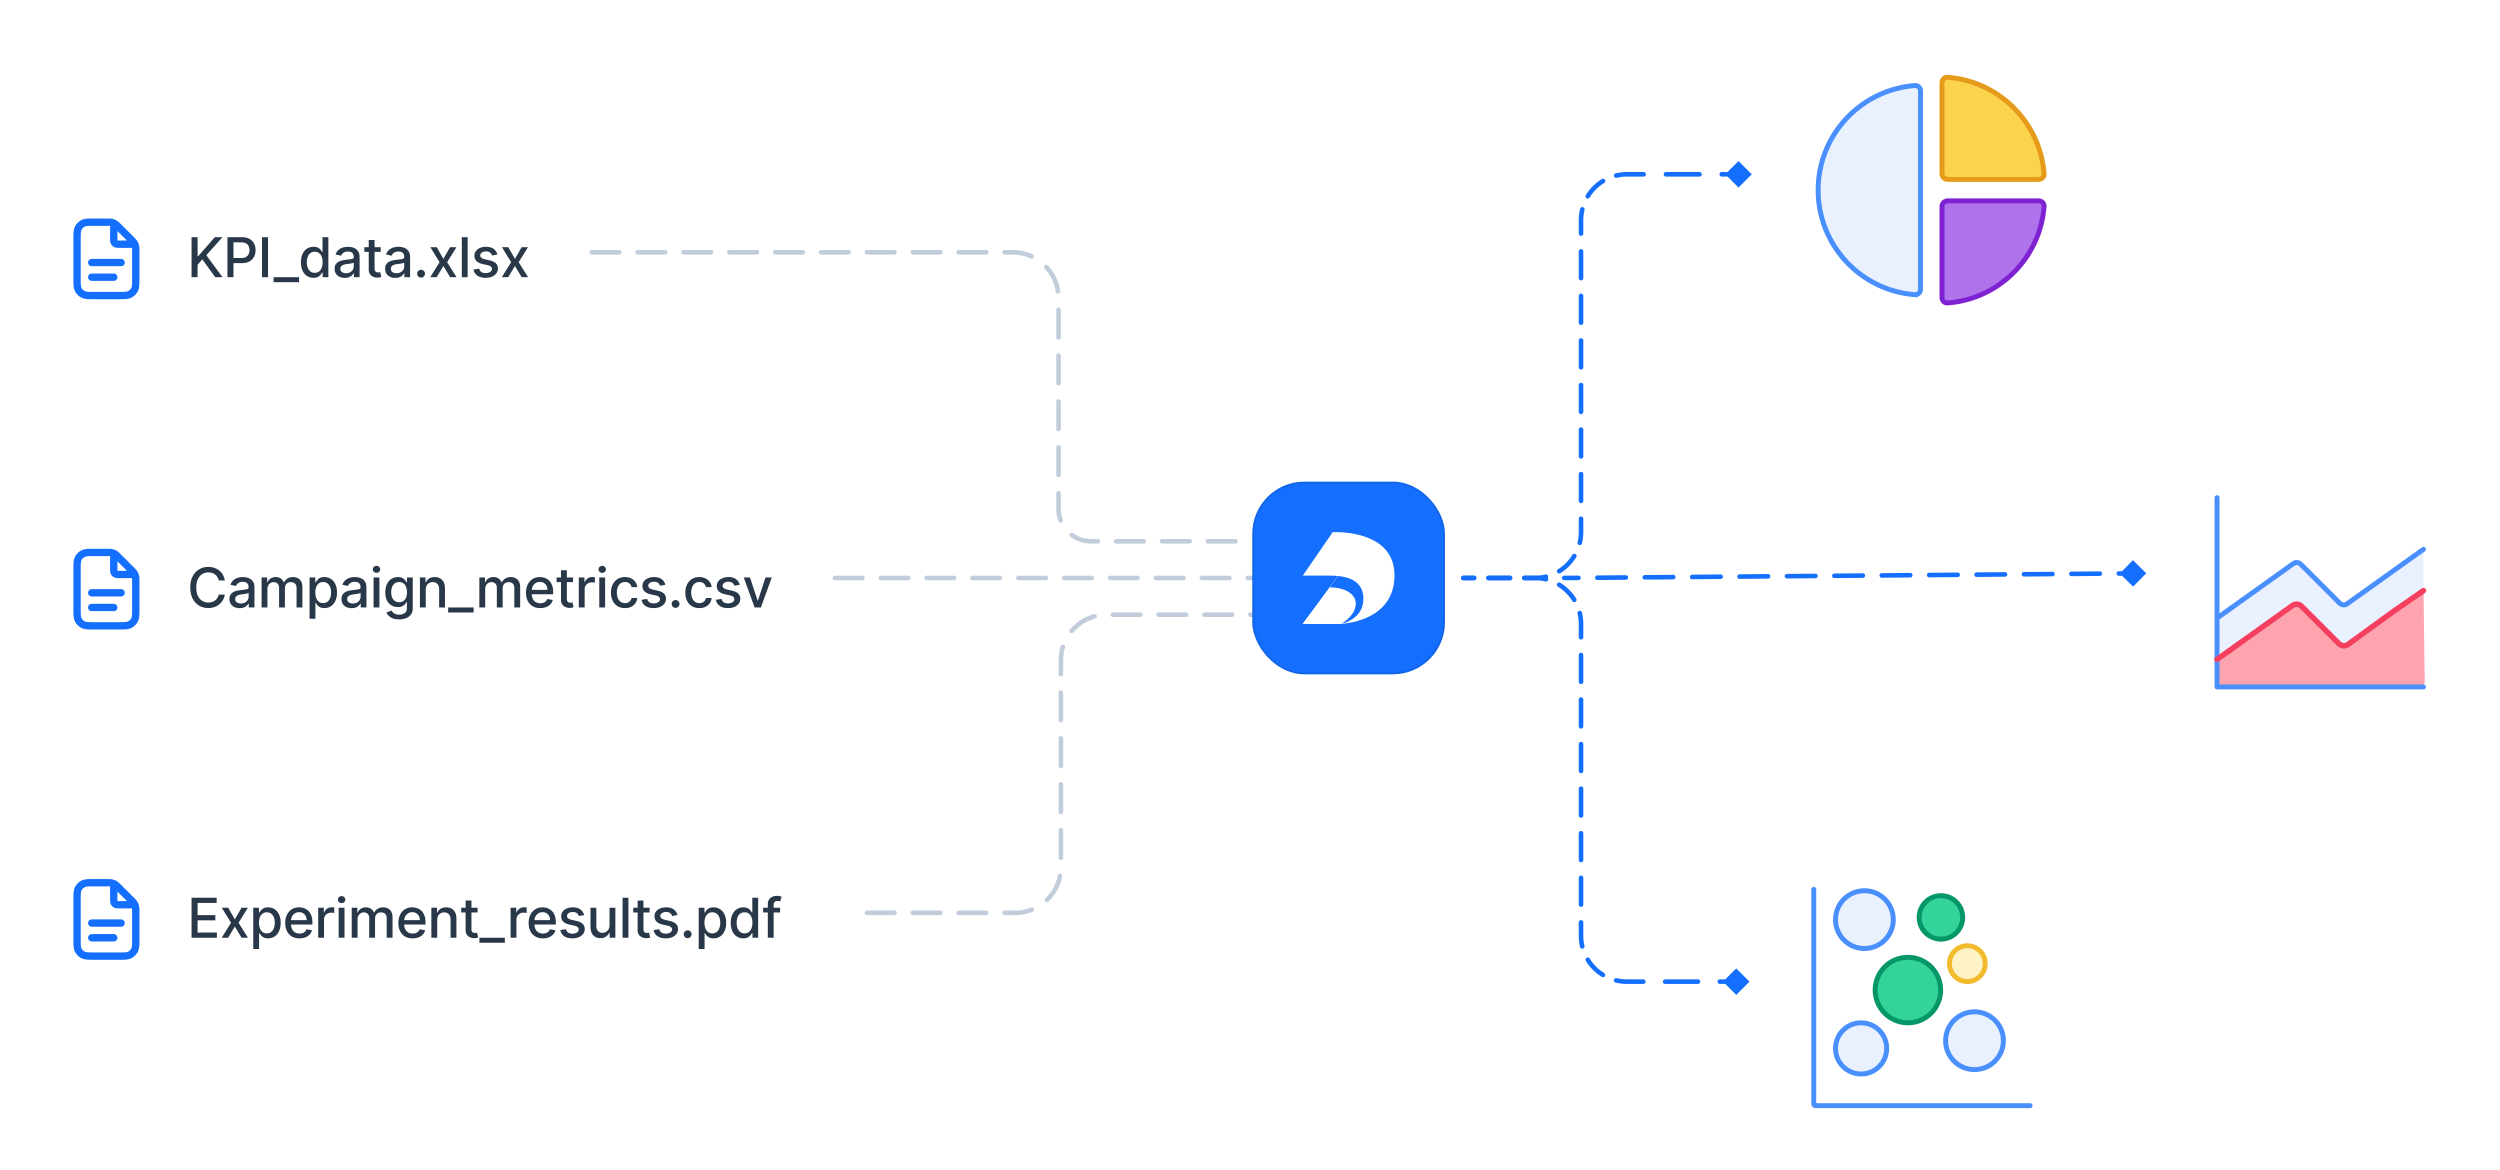 <svg xmlns="http://www.w3.org/2000/svg" width="545" height="255" fill="none"><g filter="url(#a)"><rect width="124.6" height="32" x="4" y="38" fill="#fff" rx="6.4"/><path stroke="#146EFE" stroke-linecap="round" stroke-linejoin="round" stroke-width="1.6" d="M24.8 46.216v3.304c0 .448 0 .672.087.843a.8.8 0 0 0 .35.35c.171.087.395.087.843.087h3.305M24.8 58H20m6.4-3.2H20m9.6-2.41v5.77c0 1.344 0 2.016-.262 2.53a2.4 2.4 0 0 1-1.048 1.048c-.514.262-1.186.262-2.53.262h-5.12c-1.344 0-2.016 0-2.53-.262a2.4 2.4 0 0 1-1.048-1.048c-.262-.514-.262-1.186-.262-2.53v-8.32c0-1.344 0-2.016.262-2.53a2.4 2.4 0 0 1 1.048-1.048C18.624 46 19.296 46 20.64 46h2.57c.587 0 .88 0 1.156.066a2.4 2.4 0 0 1 .694.288c.242.148.45.356.865.77l2.55 2.551c.415.415.623.623.771.865.132.215.229.449.288.694.066.276.066.57.066 1.157Z"/><path fill="#283849" d="M41.759 58v-8.727h1.317v4.167h.106l3.66-4.167H48.5l-3.52 3.929L48.513 58h-1.585l-2.821-3.9-1.031 1.185V58h-1.317Zm7.825 0v-8.727h3.11c.68 0 1.242.123 1.688.37.446.248.78.586 1.001 1.015.222.426.333.906.333 1.44 0 .537-.113 1.02-.337 1.449a2.436 2.436 0 0 1-1.006 1.014c-.446.247-1.007.37-1.683.37h-2.14v-1.116h2.02c.43 0 .778-.073 1.045-.221.267-.15.463-.355.588-.614.125-.258.187-.552.187-.882 0-.33-.062-.622-.187-.878a1.345 1.345 0 0 0-.592-.6c-.267-.146-.62-.218-1.057-.218H50.9V58h-1.316Zm8.848-8.727V58h-1.317v-8.727h1.317ZM65.188 58v1.082h-5.544V58h5.544Zm3.151.128c-.528 0-1-.135-1.414-.405-.412-.273-.736-.66-.972-1.163-.233-.506-.35-1.113-.35-1.82 0-.707.119-1.312.354-1.815.239-.503.566-.888.98-1.155.415-.267.885-.4 1.411-.4.406 0 .733.068.98.204.25.133.443.29.58.469.139.179.247.336.323.473h.077v-3.243h1.274V58h-1.244v-1.019h-.106c-.077.14-.188.299-.333.478a1.847 1.847 0 0 1-.588.469c-.25.133-.574.2-.972.2Zm.282-1.087c.366 0 .676-.096.929-.29.255-.196.449-.467.58-.813.133-.347.2-.75.2-1.21 0-.455-.066-.853-.197-1.194a1.753 1.753 0 0 0-.575-.797c-.253-.19-.565-.285-.937-.285-.384 0-.703.1-.96.298-.255.199-.448.47-.579.814a3.319 3.319 0 0 0-.191 1.163c0 .438.065.831.196 1.18.13.35.323.627.58.832.258.201.576.302.954.302Zm6.54 1.104c-.414 0-.789-.077-1.124-.23a1.895 1.895 0 0 1-.797-.678c-.193-.295-.29-.657-.29-1.086 0-.37.071-.674.213-.912.142-.239.334-.428.575-.567.242-.14.512-.244.81-.316a8.05 8.05 0 0 1 .912-.161l.955-.111c.244-.031.421-.081.532-.15.111-.067.166-.178.166-.332v-.03c0-.372-.105-.66-.315-.865-.207-.204-.517-.306-.929-.306-.429 0-.767.095-1.014.285a1.528 1.528 0 0 0-.507.627l-1.198-.273c.142-.398.35-.719.622-.963.276-.247.593-.426.95-.537.359-.114.735-.17 1.13-.17.261 0 .538.03.831.093.295.06.571.17.827.332.258.162.47.394.635.695.165.298.247.686.247 1.163V58h-1.245v-.895h-.05a1.813 1.813 0 0 1-.371.486c-.165.159-.377.291-.635.396a2.463 2.463 0 0 1-.93.158Zm.278-1.023c.352 0 .653-.07.903-.209.253-.139.445-.32.575-.545.134-.227.2-.47.2-.729v-.844a.665.665 0 0 1-.264.128c-.127.037-.274.07-.438.098l-.482.073-.392.05a3.154 3.154 0 0 0-.678.159c-.201.073-.363.18-.485.32-.12.136-.18.317-.18.545 0 .315.117.554.35.715.233.16.53.24.89.24ZM83 51.455v1.022h-3.575v-1.022H83Zm-2.616-1.569h1.274v6.192c0 .247.037.433.11.558a.579.579 0 0 0 .286.252c.12.042.249.064.388.064.102 0 .192-.007.269-.022l.178-.034.23 1.053a2.497 2.497 0 0 1-.827.136 2.243 2.243 0 0 1-.937-.179 1.608 1.608 0 0 1-.703-.58c-.179-.26-.268-.589-.268-.984v-6.456Zm5.787 8.259c-.415 0-.79-.077-1.125-.23a1.895 1.895 0 0 1-.797-.678c-.194-.295-.29-.657-.29-1.086 0-.37.071-.674.213-.912.142-.239.334-.428.575-.567.242-.14.512-.244.81-.316.298-.07.602-.125.912-.161l.954-.111c.245-.031.422-.081.533-.15.11-.067.166-.178.166-.332v-.03c0-.372-.105-.66-.315-.865-.207-.204-.517-.306-.929-.306-.429 0-.767.095-1.014.285-.245.188-.414.396-.507.627l-1.198-.273c.142-.398.35-.719.622-.963.276-.247.593-.426.95-.537.359-.114.735-.17 1.13-.17.261 0 .538.03.83.093.296.06.572.17.828.332.258.162.47.394.635.695.164.298.247.686.247 1.163V58h-1.245v-.895h-.05a1.813 1.813 0 0 1-.371.486 1.97 1.97 0 0 1-.635.396 2.463 2.463 0 0 1-.93.158Zm.277-1.023c.352 0 .653-.07.903-.209.253-.139.445-.32.575-.545.134-.227.2-.47.2-.729v-.844a.666.666 0 0 1-.264.128c-.127.037-.274.07-.439.098-.164.026-.325.05-.481.073l-.392.05a3.154 3.154 0 0 0-.678.159c-.201.073-.363.18-.486.32-.119.136-.178.317-.178.545 0 .315.116.554.349.715.233.16.53.24.89.24Zm5.345.959a.827.827 0 0 1-.6-.247.825.825 0 0 1-.252-.605c0-.233.084-.432.251-.597a.82.82 0 0 1 .601-.251.82.82 0 0 1 .601.251.806.806 0 0 1 .252.597c0 .156-.04.3-.12.43a.881.881 0 0 1-.307.307.812.812 0 0 1-.426.115Zm3.42-6.627 1.446 2.549 1.457-2.548h1.393l-2.04 3.272L99.525 58h-1.393l-1.474-2.446L95.189 58H93.79l2.037-3.273-2.012-3.272h1.398Zm6.735-2.181V58h-1.274v-8.727h1.274Zm6.475 3.78-1.155.204a1.364 1.364 0 0 0-.23-.422 1.139 1.139 0 0 0-.418-.328 1.51 1.51 0 0 0-.66-.128c-.361 0-.662.081-.904.243-.241.16-.362.365-.362.618 0 .219.081.395.243.529.162.133.423.242.784.328l1.04.238c.602.14 1.051.354 1.346.644.296.29.444.666.444 1.129 0 .392-.114.741-.341 1.048-.225.304-.539.543-.942.716-.401.173-.865.26-1.394.26-.733 0-1.331-.156-1.794-.469-.463-.315-.747-.762-.852-1.342l1.232-.188c.076.322.234.564.473.73.238.161.549.242.933.242.418 0 .751-.086 1.001-.26.25-.176.375-.39.375-.643a.667.667 0 0 0-.23-.516c-.15-.14-.382-.244-.694-.315l-1.108-.243c-.611-.14-1.063-.361-1.355-.665-.29-.304-.435-.689-.435-1.155 0-.386.108-.724.324-1.014a2.12 2.12 0 0 1 .895-.677 3.26 3.26 0 0 1 1.308-.248c.707 0 1.264.154 1.67.46.407.304.675.712.806 1.224Zm2.39-1.598 1.445 2.548 1.457-2.548h1.394l-2.042 3.272L115.126 58h-1.394l-1.474-2.446-1.47 2.446h-1.398l2.037-3.273-2.012-3.272h1.398Z"/></g><g filter="url(#b)"><rect width="177.6" height="32" x="4" y="110" fill="#fff" rx="6.4"/><path stroke="#146EFE" stroke-linecap="round" stroke-linejoin="round" stroke-width="1.6" d="M24.8 118.216v3.304c0 .448 0 .672.087.843a.8.8 0 0 0 .35.35c.171.087.395.087.843.087h3.305M24.8 130H20m6.4-3.2H20m9.6-2.409v5.769c0 1.344 0 2.016-.262 2.53a2.4 2.4 0 0 1-1.048 1.048c-.514.262-1.186.262-2.53.262h-5.12c-1.344 0-2.016 0-2.53-.262a2.4 2.4 0 0 1-1.048-1.048c-.262-.514-.262-1.186-.262-2.53v-8.32c0-1.344 0-2.016.262-2.53a2.4 2.4 0 0 1 1.048-1.048c.514-.262 1.186-.262 2.53-.262h2.57c.587 0 .88 0 1.156.066.245.059.48.156.694.288.242.148.45.356.865.771l2.55 2.55c.415.415.623.623.771.865.132.215.229.449.288.694.066.276.066.57.066 1.157Z"/><path fill="#283849" d="M49.007 124.111h-1.33a2.033 2.033 0 0 0-.796-1.3 2.222 2.222 0 0 0-.678-.341 2.636 2.636 0 0 0-.788-.115 2.47 2.47 0 0 0-1.35.379c-.396.253-.708.624-.938 1.113-.227.488-.341 1.085-.341 1.789 0 .711.114 1.31.34 1.799.23.488.545.858.943 1.108.397.25.845.375 1.342.375.275 0 .537-.037.784-.111a2.26 2.26 0 0 0 .678-.337 2.043 2.043 0 0 0 .805-1.282l1.33.004a3.55 3.55 0 0 1-.414 1.184 3.265 3.265 0 0 1-.78.929 3.518 3.518 0 0 1-1.082.601c-.406.142-.85.213-1.33.213-.755 0-1.429-.179-2.02-.537-.59-.36-1.056-.876-1.397-1.546-.338-.671-.507-1.471-.507-2.4 0-.931.17-1.731.511-2.399.34-.67.807-1.184 1.398-1.542.59-.361 1.263-.542 2.015-.542.463 0 .895.067 1.296.201.403.13.765.324 1.086.579.321.253.587.563.797.929.21.364.353.78.426 1.249Zm3.235 6.034a2.68 2.68 0 0 1-1.125-.23 1.89 1.89 0 0 1-.797-.678c-.193-.295-.29-.657-.29-1.086 0-.37.071-.674.213-.912.142-.239.334-.428.575-.567a3.01 3.01 0 0 1 .81-.315c.298-.071.602-.125.912-.162l.955-.111c.244-.031.421-.081.532-.149.11-.069.166-.179.166-.333v-.03c0-.372-.105-.66-.315-.865-.207-.204-.517-.306-.929-.306-.429 0-.767.095-1.014.285-.245.188-.413.396-.507.626l-1.198-.272c.142-.398.35-.719.622-.963a2.53 2.53 0 0 1 .95-.537 3.7 3.7 0 0 1 1.13-.171c.261 0 .538.032.83.094.296.06.572.171.828.332.258.162.47.394.635.695.164.298.247.686.247 1.163V130h-1.245v-.895h-.05a1.81 1.81 0 0 1-.371.486 1.97 1.97 0 0 1-.635.396 2.465 2.465 0 0 1-.93.158Zm.277-1.023c.352 0 .653-.069.903-.209.253-.139.445-.321.575-.545.134-.227.2-.47.2-.729v-.844a.647.647 0 0 1-.264.128c-.127.037-.274.07-.438.098l-.482.073-.392.051a3.136 3.136 0 0 0-.678.158c-.201.073-.363.18-.485.319-.12.137-.18.318-.18.546 0 .315.117.554.35.716.233.159.53.238.89.238Zm4.506.878v-6.545h1.223v1.065h.08c.137-.361.36-.642.67-.844.31-.204.68-.307 1.112-.307.438 0 .804.103 1.1.307.298.205.518.486.66.844h.068c.156-.35.405-.628.746-.835.34-.211.747-.316 1.219-.316.593 0 1.078.186 1.453.559.378.372.567.933.567 1.683V130h-1.275v-4.27c0-.443-.12-.764-.362-.963a1.317 1.317 0 0 0-.865-.298c-.415 0-.737.128-.967.383-.23.253-.345.578-.345.976V130h-1.27v-4.351c0-.355-.111-.64-.333-.856-.221-.216-.51-.324-.865-.324-.241 0-.464.064-.669.192a1.403 1.403 0 0 0-.49.524 1.603 1.603 0 0 0-.183.779V130h-1.274Zm10.461 2.455v-9h1.245v1.061h.106c.074-.137.18-.294.32-.473a1.8 1.8 0 0 1 .58-.469c.247-.136.573-.205.98-.205.528 0 1 .134 1.414.401.415.267.74.652.976 1.155.239.503.358 1.108.358 1.815 0 .707-.118 1.314-.354 1.82-.236.502-.56.89-.971 1.163-.412.27-.882.405-1.41.405-.398 0-.724-.067-.977-.2a1.853 1.853 0 0 1-.588-.469 3.556 3.556 0 0 1-.328-.477h-.077v3.473h-1.274Zm1.249-5.728c0 .46.067.864.2 1.211.134.346.327.617.58.813.253.194.562.29.929.29.38 0 .699-.101.954-.302.256-.205.45-.482.58-.831.133-.35.2-.743.2-1.181 0-.432-.065-.819-.196-1.163a1.78 1.78 0 0 0-.58-.814c-.255-.199-.575-.298-.958-.298-.37 0-.682.095-.938.285a1.756 1.756 0 0 0-.575.797c-.13.341-.196.739-.196 1.193Zm7.918 3.418c-.414 0-.79-.077-1.125-.23a1.89 1.89 0 0 1-.797-.678c-.193-.295-.29-.657-.29-1.086 0-.37.072-.674.214-.912.142-.239.334-.428.575-.567a3.01 3.01 0 0 1 .81-.315 8.07 8.07 0 0 1 .912-.162l.954-.111c.244-.031.422-.081.533-.149.11-.069.166-.179.166-.333v-.03c0-.372-.105-.66-.315-.865-.208-.204-.517-.306-.93-.306-.428 0-.766.095-1.013.285-.245.188-.414.396-.507.626l-1.198-.272a2.3 2.3 0 0 1 .622-.963c.276-.247.593-.426.95-.537a3.698 3.698 0 0 1 1.13-.171c.261 0 .538.032.83.094.296.06.572.171.827.332.259.162.47.394.635.695.165.298.248.686.248 1.163V130h-1.245v-.895h-.051a1.806 1.806 0 0 1-.37.486 1.97 1.97 0 0 1-.636.396 2.465 2.465 0 0 1-.929.158Zm.277-1.023c.353 0 .654-.069.904-.209.253-.139.444-.321.575-.545.134-.227.2-.47.2-.729v-.844a.646.646 0 0 1-.264.128c-.128.037-.274.07-.439.098l-.481.073-.392.051a3.135 3.135 0 0 0-.678.158c-.202.073-.364.18-.486.319-.119.137-.179.318-.179.546 0 .315.117.554.35.716.233.159.53.238.89.238Zm4.507.878v-6.545h1.274V130h-1.274Zm.643-7.555a.81.81 0 0 1-.571-.222.722.722 0 0 1-.234-.537c0-.21.078-.389.234-.537.16-.15.35-.226.571-.226a.79.79 0 0 1 .567.226c.159.148.238.327.238.537 0 .207-.08.386-.238.537a.794.794 0 0 1-.567.222Zm4.945 10.146c-.52 0-.967-.068-1.342-.205a2.586 2.586 0 0 1-.912-.541 2.268 2.268 0 0 1-.528-.737l1.095-.452c.076.125.179.257.306.397a1.6 1.6 0 0 0 .529.362c.224.099.513.149.865.149.483 0 .882-.118 1.197-.354.316-.233.473-.605.473-1.116v-1.287h-.08a2.89 2.89 0 0 1-.333.464 1.79 1.79 0 0 1-.588.443c-.25.125-.575.188-.976.188-.517 0-.983-.121-1.398-.362-.412-.245-.738-.604-.98-1.078-.238-.478-.358-1.064-.358-1.76s.118-1.293.354-1.79c.239-.497.565-.878.98-1.142a2.55 2.55 0 0 1 1.41-.401c.407 0 .735.069.985.205.25.133.445.29.584.469.142.179.251.336.328.473h.094v-1.061h1.248v6.69c0 .562-.13 1.024-.392 1.385a2.303 2.303 0 0 1-1.06.801c-.444.173-.944.26-1.5.26Zm-.013-3.746c.367 0 .677-.085.93-.256a1.59 1.59 0 0 0 .579-.741c.133-.324.2-.712.2-1.163 0-.441-.065-.828-.196-1.164a1.733 1.733 0 0 0-.575-.784c-.253-.19-.565-.285-.938-.285-.383 0-.703.099-.958.298a1.799 1.799 0 0 0-.58.801 3.186 3.186 0 0 0-.192 1.134c0 .429.066.805.196 1.129.131.324.324.577.58.758.258.182.577.273.954.273Zm5.805-2.731V130h-1.274v-6.545h1.223v1.065h.081c.15-.347.387-.625.708-.835.323-.211.731-.316 1.222-.316.447 0 .837.094 1.172.282.336.184.596.46.78.826.185.367.277.82.277 1.36V130h-1.274v-4.01c0-.474-.123-.845-.37-1.112-.248-.27-.587-.405-1.02-.405-.295 0-.557.064-.787.192a1.38 1.38 0 0 0-.542.562c-.13.245-.196.54-.196.887ZM103.246 130v1.082h-5.544V130h5.544Zm1.251 0v-6.545h1.223v1.065h.081c.137-.361.36-.642.669-.844.31-.204.681-.307 1.113-.307.437 0 .804.103 1.099.307.298.205.518.486.66.844h.069c.156-.35.404-.628.745-.835.341-.211.748-.316 1.219-.316.594 0 1.078.186 1.453.559.378.372.567.933.567 1.683V130h-1.274v-4.27c0-.443-.121-.764-.362-.963a1.318 1.318 0 0 0-.865-.298c-.415 0-.738.128-.968.383-.23.253-.345.578-.345.976V130h-1.27v-4.351c0-.355-.111-.64-.332-.856-.222-.216-.51-.324-.865-.324-.242 0-.465.064-.669.192a1.4 1.4 0 0 0-.49.524 1.604 1.604 0 0 0-.184.779V130h-1.274Zm13.283.132c-.645 0-1.2-.138-1.666-.413a2.808 2.808 0 0 1-1.074-1.172c-.25-.506-.375-1.098-.375-1.777 0-.671.125-1.261.375-1.773.253-.511.605-.91 1.057-1.197.454-.287.985-.431 1.593-.431.37 0 .728.061 1.074.184.347.122.658.313.933.575.276.261.493.601.652 1.018.159.415.239.919.239 1.513v.452h-5.203v-.955h3.954c0-.335-.068-.632-.204-.89a1.537 1.537 0 0 0-.575-.618 1.607 1.607 0 0 0-.861-.226c-.358 0-.671.088-.938.264a1.774 1.774 0 0 0-.613.682 1.968 1.968 0 0 0-.213.908v.745c0 .438.076.81.23 1.117.156.307.373.541.652.703.278.159.603.239.976.239.241 0 .461-.035.66-.103a1.368 1.368 0 0 0 .848-.831l1.206.218c-.097.355-.27.666-.52.933-.247.264-.558.47-.933.618a3.49 3.49 0 0 1-1.274.217Zm7.133-6.677v1.022h-3.575v-1.022h3.575Zm-2.616-1.569h1.274v6.192c0 .247.037.433.111.558a.575.575 0 0 0 .285.252c.119.042.249.064.388.064.102 0 .192-.007.268-.022a6.69 6.69 0 0 0 .179-.034l.23 1.053a2.523 2.523 0 0 1-.826.136 2.242 2.242 0 0 1-.938-.179 1.608 1.608 0 0 1-.703-.579c-.179-.262-.268-.59-.268-.985v-6.456Zm3.882 8.114v-6.545h1.231v1.039h.068c.12-.352.33-.629.631-.831a1.809 1.809 0 0 1 1.031-.306 5.012 5.012 0 0 1 .541.029v1.219a2.312 2.312 0 0 0-.272-.047 2.597 2.597 0 0 0-.392-.03c-.301 0-.57.064-.806.192a1.423 1.423 0 0 0-.758 1.283V130h-1.274Zm4.461 0v-6.545h1.274V130h-1.274Zm.644-7.555a.812.812 0 0 1-.572-.222.722.722 0 0 1-.234-.537c0-.21.078-.389.234-.537.16-.15.35-.226.572-.226.221 0 .41.076.566.226a.707.707 0 0 1 .239.537c0 .207-.08.386-.239.537a.793.793 0 0 1-.566.222Zm4.957 7.687c-.633 0-1.179-.143-1.636-.43a2.85 2.85 0 0 1-1.048-1.198c-.245-.508-.367-1.091-.367-1.747 0-.665.125-1.251.375-1.76.25-.511.603-.91 1.057-1.197.455-.287.99-.431 1.607-.431.497 0 .94.093 1.329.277.389.182.703.438.942.767.241.33.385.715.43 1.155h-1.24a1.481 1.481 0 0 0-.468-.792c-.242-.222-.566-.333-.972-.333-.355 0-.666.094-.933.281-.264.185-.47.449-.618.793-.148.341-.222.744-.222 1.21 0 .478.073.889.218 1.236.144.347.349.615.613.805.267.191.581.286.942.286.241 0 .46-.044.656-.132.199-.091.365-.22.499-.388.136-.168.231-.369.285-.605h1.24a2.403 2.403 0 0 1-.413 1.133c-.23.333-.538.594-.925.785-.383.19-.834.285-1.351.285Zm8.813-5.079-1.155.204a1.367 1.367 0 0 0-.23-.422 1.142 1.142 0 0 0-.418-.328 1.513 1.513 0 0 0-.66-.128c-.361 0-.662.081-.904.243-.241.159-.362.365-.362.618a.65.65 0 0 0 .243.528c.162.134.423.243.784.329l1.04.238c.602.139 1.051.354 1.346.644.296.289.444.666.444 1.129 0 .392-.114.741-.341 1.048-.225.304-.539.543-.942.716-.401.173-.865.26-1.394.26-.732 0-1.331-.156-1.794-.469-.463-.315-.747-.762-.852-1.342l1.232-.187c.076.321.234.563.473.728.238.162.549.243.933.243.418 0 .751-.087 1.001-.26.25-.176.375-.39.375-.643a.666.666 0 0 0-.23-.516c-.15-.139-.382-.244-.694-.315l-1.108-.243c-.611-.139-1.063-.361-1.355-.665-.29-.304-.435-.689-.435-1.155 0-.386.108-.724.324-1.014.216-.29.514-.516.895-.678.38-.164.816-.247 1.308-.247.707 0 1.264.154 1.67.461.407.304.675.711.806 1.223Zm2.224 5.028a.827.827 0 0 1-.601-.247.829.829 0 0 1-.251-.605.81.81 0 0 1 .251-.597.819.819 0 0 1 .601-.251c.233 0 .433.083.601.251a.81.81 0 0 1 .251.597.808.808 0 0 1-.119.43.885.885 0 0 1-.307.307.81.81 0 0 1-.426.115Zm5.172.051c-.633 0-1.179-.143-1.636-.43a2.853 2.853 0 0 1-1.049-1.198c-.244-.508-.366-1.091-.366-1.747 0-.665.125-1.251.375-1.76.25-.511.602-.91 1.057-1.197.454-.287.99-.431 1.606-.431.497 0 .941.093 1.33.277.389.182.703.438.942.767.241.33.385.715.43 1.155h-1.24a1.483 1.483 0 0 0-.469-.792c-.241-.222-.565-.333-.971-.333-.356 0-.667.094-.934.281-.264.185-.47.449-.618.793-.147.341-.221.744-.221 1.21 0 .478.072.889.217 1.236.145.347.35.615.614.805.267.191.581.286.942.286.241 0 .46-.044.656-.132a1.33 1.33 0 0 0 .498-.388c.137-.168.232-.369.286-.605h1.24a2.403 2.403 0 0 1-.413 1.133c-.23.333-.539.594-.925.785-.384.19-.834.285-1.351.285Zm8.812-5.079-1.154.204a1.37 1.37 0 0 0-.231-.422 1.138 1.138 0 0 0-.417-.328 1.515 1.515 0 0 0-.661-.128c-.36 0-.662.081-.903.243-.242.159-.362.365-.362.618a.65.65 0 0 0 .243.528c.162.134.423.243.784.329l1.039.238c.603.139 1.052.354 1.347.644.295.289.443.666.443 1.129 0 .392-.113.741-.341 1.048-.224.304-.538.543-.941.716-.401.173-.866.26-1.394.26-.733 0-1.331-.156-1.794-.469-.463-.315-.747-.762-.852-1.342l1.231-.187c.077.321.235.563.473.728.239.162.55.243.934.243.417 0 .751-.087 1.001-.26.25-.176.375-.39.375-.643a.67.67 0 0 0-.23-.516c-.151-.139-.382-.244-.695-.315l-1.108-.243c-.61-.139-1.062-.361-1.355-.665-.29-.304-.434-.689-.434-1.155 0-.386.107-.724.323-1.014.216-.29.515-.516.895-.678a3.282 3.282 0 0 1 1.309-.247c.707 0 1.264.154 1.67.461.406.304.675.711.805 1.223Zm6.985-1.598L165.873 130h-1.364l-2.377-6.545h1.367l1.658 5.036h.068l1.654-5.036h1.368Z"/></g><g filter="url(#c)"><rect width="179.6" height="32" x="4" y="182" fill="#fff" rx="6.4"/><path stroke="#146EFE" stroke-linecap="round" stroke-linejoin="round" stroke-width="1.6" d="M24.8 190.216v3.304c0 .448 0 .672.087.843a.8.8 0 0 0 .35.35c.171.087.395.087.843.087h3.305M24.8 202H20m6.4-3.2H20m9.6-2.409v5.769c0 1.344 0 2.016-.262 2.53a2.4 2.4 0 0 1-1.048 1.048c-.514.262-1.186.262-2.53.262h-5.12c-1.344 0-2.016 0-2.53-.262a2.4 2.4 0 0 1-1.048-1.048c-.262-.514-.262-1.186-.262-2.53v-8.32c0-1.344 0-2.016.262-2.53a2.4 2.4 0 0 1 1.048-1.048c.514-.262 1.186-.262 2.53-.262h2.57c.587 0 .88 0 1.156.066.245.059.48.156.694.288.242.148.45.356.865.771l2.55 2.55c.415.415.623.623.771.865.132.215.229.449.288.694.066.276.066.57.066 1.157Z"/><path fill="#283849" d="M41.759 202v-8.727h5.471v1.133h-4.154v2.659h3.869v1.13h-3.87v2.671h4.207V202h-5.523Zm7.99-6.545 1.444 2.548 1.458-2.548h1.393l-2.041 3.272L54.061 202h-1.393l-1.475-2.446-1.47 2.446h-1.398l2.037-3.273-2.011-3.272h1.398Zm5.46 9v-9h1.244v1.061h.106c.074-.137.18-.294.32-.473s.332-.336.58-.469c.247-.136.573-.205.98-.205.528 0 1 .134 1.414.401.415.267.74.652.976 1.155.239.503.358 1.108.358 1.815 0 .707-.118 1.314-.354 1.82-.235.502-.56.89-.971 1.163-.412.27-.882.405-1.41.405-.398 0-.724-.067-.977-.2a1.853 1.853 0 0 1-.588-.469 3.565 3.565 0 0 1-.328-.477h-.076v3.473h-1.275Zm1.248-5.728c0 .46.067.864.2 1.211.134.346.327.617.58.813.253.194.562.29.929.29.38 0 .699-.101.954-.302.256-.205.45-.482.58-.831.133-.35.2-.743.2-1.181 0-.432-.065-.819-.196-1.163a1.781 1.781 0 0 0-.58-.814c-.255-.199-.575-.298-.958-.298-.37 0-.682.095-.938.285a1.757 1.757 0 0 0-.575.797c-.13.341-.196.739-.196 1.193Zm8.835 3.405c-.645 0-1.2-.138-1.666-.413a2.807 2.807 0 0 1-1.074-1.172c-.25-.506-.375-1.098-.375-1.777 0-.671.125-1.261.375-1.773.252-.511.605-.91 1.056-1.197.455-.287.986-.431 1.594-.431.37 0 .728.061 1.074.184.347.122.658.313.933.575.276.261.493.601.652 1.018.16.415.239.919.239 1.513v.452h-5.203v-.955h3.954c0-.335-.068-.632-.204-.89a1.538 1.538 0 0 0-.576-.618 1.604 1.604 0 0 0-.86-.226c-.358 0-.67.088-.938.264a1.774 1.774 0 0 0-.613.682 1.968 1.968 0 0 0-.213.908v.745c0 .438.076.81.23 1.117.156.307.373.541.652.703.278.159.603.239.976.239.241 0 .461-.035.66-.103a1.366 1.366 0 0 0 .848-.831l1.206.218c-.097.355-.27.666-.52.933-.247.264-.558.47-.933.618a3.49 3.49 0 0 1-1.274.217ZM69.37 202v-6.545H70.6v1.039h.068c.12-.352.33-.629.631-.831a1.809 1.809 0 0 1 1.031-.306 5.054 5.054 0 0 1 .541.029v1.219a2.316 2.316 0 0 0-.272-.047c-.13-.02-.262-.03-.392-.03-.301 0-.57.064-.806.192a1.428 1.428 0 0 0-.758 1.283V202H69.37Zm4.461 0v-6.545h1.274V202h-1.274Zm.644-7.555a.809.809 0 0 1-.571-.222.722.722 0 0 1-.235-.537c0-.21.078-.389.235-.537a.804.804 0 0 1 .57-.226.79.79 0 0 1 .567.226c.16.148.239.327.239.537 0 .207-.08.386-.239.537a.794.794 0 0 1-.566.222Zm2.2 7.555v-6.545h1.223v1.065h.081c.137-.361.36-.642.67-.844.31-.204.68-.307 1.112-.307.437 0 .804.103 1.1.307.297.205.517.486.66.844h.068c.156-.35.405-.628.746-.835.34-.211.747-.316 1.218-.316.594 0 1.078.186 1.453.559.378.372.567.933.567 1.683V202H84.3v-4.27c0-.443-.12-.764-.362-.963a1.317 1.317 0 0 0-.865-.298c-.415 0-.737.128-.968.383-.23.253-.345.578-.345.976V202h-1.27v-4.351c0-.355-.11-.64-.332-.856-.222-.216-.51-.324-.865-.324-.242 0-.465.064-.67.192a1.403 1.403 0 0 0-.49.524 1.602 1.602 0 0 0-.183.779V202h-1.274Zm13.283.132c-.645 0-1.2-.138-1.666-.413a2.807 2.807 0 0 1-1.074-1.172c-.25-.506-.375-1.098-.375-1.777 0-.671.125-1.261.375-1.773.253-.511.605-.91 1.057-1.197.454-.287.985-.431 1.593-.431.37 0 .728.061 1.074.184.347.122.658.313.934.575.275.261.492.601.651 1.018.16.415.24.919.24 1.513v.452h-5.204v-.955h3.954c0-.335-.068-.632-.204-.89a1.54 1.54 0 0 0-.575-.618 1.604 1.604 0 0 0-.861-.226c-.358 0-.67.088-.938.264a1.774 1.774 0 0 0-.613.682 1.967 1.967 0 0 0-.213.908v.745c0 .438.076.81.23 1.117.156.307.373.541.652.703.278.159.603.239.976.239.241 0 .461-.035.66-.103a1.366 1.366 0 0 0 .848-.831l1.206.218c-.096.355-.27.666-.52.933-.247.264-.558.47-.933.618a3.49 3.49 0 0 1-1.274.217Zm5.352-4.018V202h-1.274v-6.545h1.223v1.065h.08c.151-.347.387-.625.708-.835.324-.211.732-.316 1.223-.316.446 0 .837.094 1.172.282.335.184.595.46.78.826.185.367.277.82.277 1.36V202h-1.274v-4.01c0-.474-.124-.845-.371-1.112-.247-.27-.587-.405-1.019-.405-.295 0-.558.064-.788.192a1.38 1.38 0 0 0-.541.562c-.13.245-.196.54-.196.887Zm8.809-2.659v1.022h-3.575v-1.022h3.575Zm-2.616-1.569h1.274v6.192c0 .247.037.433.111.558a.575.575 0 0 0 .285.252c.119.042.249.064.388.064.102 0 .192-.007.268-.022a6.69 6.69 0 0 0 .179-.034l.23 1.053a2.523 2.523 0 0 1-.826.136 2.239 2.239 0 0 1-.938-.179 1.608 1.608 0 0 1-.703-.579c-.179-.262-.268-.59-.268-.985v-6.456Zm8.556 8.114v1.082h-5.544V202h5.544Zm1.252 0v-6.545h1.231v1.039h.069c.119-.352.329-.629.63-.831a1.81 1.81 0 0 1 1.032-.306 5.063 5.063 0 0 1 .541.029v1.219a2.3 2.3 0 0 0-.273-.047 2.587 2.587 0 0 0-.392-.03c-.301 0-.57.064-.805.192a1.425 1.425 0 0 0-.759 1.283V202h-1.274Zm7.048.132c-.645 0-1.2-.138-1.666-.413a2.808 2.808 0 0 1-1.074-1.172c-.25-.506-.375-1.098-.375-1.777 0-.671.125-1.261.375-1.773.253-.511.605-.91 1.057-1.197.454-.287.986-.431 1.593-.431.37 0 .728.061 1.074.184.347.122.658.313.934.575.275.261.492.601.652 1.018.159.415.238.919.238 1.513v.452h-5.203v-.955h3.955c0-.335-.069-.632-.205-.89a1.537 1.537 0 0 0-.575-.618 1.605 1.605 0 0 0-.861-.226c-.358 0-.67.088-.937.264a1.769 1.769 0 0 0-.614.682 1.968 1.968 0 0 0-.213.908v.745c0 .438.077.81.23 1.117.156.307.374.541.652.703.278.159.604.239.976.239.241 0 .461-.035.66-.103a1.356 1.356 0 0 0 .848-.831l1.206.218c-.096.355-.27.666-.52.933-.247.264-.558.47-.933.618a3.49 3.49 0 0 1-1.274.217Zm8.983-5.079-1.155.204a1.367 1.367 0 0 0-.23-.422 1.142 1.142 0 0 0-.418-.328 1.513 1.513 0 0 0-.66-.128c-.361 0-.662.081-.904.243-.241.159-.362.365-.362.618a.65.65 0 0 0 .243.528c.162.134.423.243.784.329l1.04.238c.602.139 1.051.354 1.346.644.296.289.444.666.444 1.129 0 .392-.114.741-.341 1.048-.225.304-.539.543-.942.716-.401.173-.865.26-1.394.26-.732 0-1.331-.156-1.794-.469-.463-.315-.747-.762-.852-1.342l1.232-.187c.076.321.234.563.473.728.238.162.549.243.933.243.418 0 .751-.087 1.001-.26.25-.176.375-.39.375-.643a.666.666 0 0 0-.23-.516c-.15-.139-.382-.244-.694-.315l-1.108-.243c-.611-.139-1.063-.361-1.355-.665-.29-.304-.435-.689-.435-1.155 0-.386.108-.724.324-1.014.216-.29.514-.516.895-.678.38-.164.816-.247 1.308-.247.707 0 1.264.154 1.67.461.407.304.675.711.806 1.223Zm5.531 2.233v-3.831h1.278V202h-1.253v-1.134h-.068c-.15.35-.392.641-.724.874-.33.23-.74.345-1.232.345a2.21 2.21 0 0 1-1.116-.277 1.944 1.944 0 0 1-.759-.831c-.182-.366-.272-.819-.272-1.359v-4.163h1.274v4.009c0 .447.123.802.37 1.066.248.264.569.396.963.396.239 0 .476-.06.712-.179.239-.119.436-.3.592-.541.16-.242.238-.548.235-.92Zm4.12-6.013V202h-1.274v-8.727h1.274Zm4.626 2.182v1.022h-3.575v-1.022h3.575Zm-2.617-1.569h1.275v6.192c0 .247.037.433.11.558a.577.577 0 0 0 .286.252c.119.042.248.064.388.064.102 0 .191-.007.268-.022a6.69 6.69 0 0 0 .179-.034l.23 1.053a2.523 2.523 0 0 1-.826.136 2.239 2.239 0 0 1-.938-.179 1.608 1.608 0 0 1-.703-.579c-.179-.262-.269-.59-.269-.985v-6.456Zm8.682 3.167-1.155.204a1.367 1.367 0 0 0-.23-.422 1.142 1.142 0 0 0-.418-.328 1.513 1.513 0 0 0-.66-.128c-.361 0-.662.081-.904.243-.241.159-.362.365-.362.618a.65.65 0 0 0 .243.528c.162.134.423.243.784.329l1.04.238c.602.139 1.051.354 1.346.644.296.289.444.666.444 1.129 0 .392-.114.741-.341 1.048-.225.304-.539.543-.942.716-.401.173-.865.26-1.394.26-.733 0-1.331-.156-1.794-.469-.463-.315-.747-.762-.852-1.342l1.232-.187c.076.321.234.563.473.728.238.162.549.243.933.243.418 0 .751-.087 1.001-.26.25-.176.375-.39.375-.643a.666.666 0 0 0-.23-.516c-.15-.139-.382-.244-.694-.315l-1.108-.243c-.611-.139-1.063-.361-1.355-.665-.29-.304-.435-.689-.435-1.155 0-.386.108-.724.324-1.014.216-.29.514-.516.895-.678.38-.164.816-.247 1.308-.247.707 0 1.264.154 1.67.461.407.304.675.711.806 1.223Zm2.224 5.028a.827.827 0 0 1-.601-.247.829.829 0 0 1-.251-.605.81.81 0 0 1 .251-.597.819.819 0 0 1 .601-.251c.233 0 .433.083.601.251a.81.81 0 0 1 .251.597c0 .156-.04.299-.119.43a.885.885 0 0 1-.307.307.81.81 0 0 1-.426.115Zm2.415 2.374v-9h1.244v1.061h.107c.074-.137.18-.294.319-.473.14-.179.333-.336.58-.469.247-.136.574-.205.98-.205.528 0 1 .134 1.415.401.415.267.74.652.976 1.155.238.503.358 1.108.358 1.815 0 .707-.118 1.314-.354 1.82-.236.502-.56.89-.972 1.163-.412.27-.882.405-1.41.405-.398 0-.723-.067-.976-.2a1.853 1.853 0 0 1-.588-.469 3.498 3.498 0 0 1-.328-.477h-.077v3.473h-1.274Zm1.249-5.728c0 .46.066.864.2 1.211.133.346.326.617.579.813.253.194.563.29.929.29.381 0 .699-.101.955-.302.256-.205.449-.482.579-.831a3.28 3.28 0 0 0 .201-1.181c0-.432-.066-.819-.196-1.163a1.78 1.78 0 0 0-.58-.814c-.256-.199-.575-.298-.959-.298-.369 0-.682.095-.937.285a1.75 1.75 0 0 0-.575.797 3.319 3.319 0 0 0-.196 1.193Zm8.463 3.401c-.528 0-1-.135-1.414-.405-.412-.273-.736-.661-.972-1.163-.233-.506-.349-1.113-.349-1.82 0-.707.118-1.312.353-1.815.239-.503.566-.888.98-1.155a2.55 2.55 0 0 1 1.411-.401c.406 0 .733.069.98.205.25.133.443.29.58.469.139.179.247.336.324.473h.076v-3.243h1.274V202h-1.244v-1.018h-.106a3.41 3.41 0 0 1-.333.477 1.853 1.853 0 0 1-.588.469c-.25.133-.574.2-.972.2Zm.282-1.087c.366 0 .676-.096.929-.29.255-.196.449-.467.579-.813.134-.347.201-.751.201-1.211 0-.454-.066-.852-.197-1.193a1.75 1.75 0 0 0-.575-.797c-.253-.19-.565-.285-.937-.285-.384 0-.703.099-.959.298-.256.199-.449.47-.58.814a3.338 3.338 0 0 0-.191 1.163c0 .438.065.831.196 1.181.13.349.323.626.579.831.259.201.577.302.955.302Zm7.751-5.586v1.022h-3.699v-1.022h3.699ZM167.383 202v-7.304c0-.409.09-.749.269-1.018a1.65 1.65 0 0 1 .711-.61c.296-.136.617-.204.963-.204.256 0 .475.021.657.064.182.039.316.076.405.11l-.299 1.032a6.14 6.14 0 0 0-.23-.06 1.294 1.294 0 0 0-.341-.038c-.309 0-.531.076-.665.23-.13.153-.196.375-.196.664V202h-1.274Z"/></g><g filter="url(#d)"><rect width="71.628" height="71.628" x="384" y="2" fill="#fff" rx="10.233"/><g stroke-width="1.08" clip-path="url(#e)"><path fill="#E9F1FF" stroke="#498FFE" d="M417.455 16.22c.651-.05 1.22.486 1.22 1.194v43.2c0 .708-.567 1.242-1.218 1.193a22.732 22.732 0 0 1-11.479-4.153c-5.825-4.144-9.623-10.949-9.623-18.64 0-12.033 9.297-21.896 21.1-22.794Z"/><path fill="#B173EC" stroke="#7F23D2" d="M424.615 41.354h19.799c.708 0 1.243.567 1.194 1.218-.69 9.074-6.678 16.669-14.88 19.695a22.745 22.745 0 0 1-6.155 1.34c-.651.05-1.218-.486-1.218-1.193v-19.8c0-.696.564-1.26 1.26-1.26Z"/><path fill="#FCD34D" stroke="#E69A1A" d="M424.573 14.42c11.223.854 20.181 9.812 21.035 21.035.049.65-.487 1.22-1.194 1.22h-19.799a1.26 1.26 0 0 1-1.26-1.261v-19.8c0-.707.568-1.243 1.218-1.194Z"/></g></g><g filter="url(#f)"><rect width="71.628" height="71.628" x="384" y="178" fill="#fff" rx="10.233"/><g clip-path="url(#g)"><g stroke-width="1.08" clip-path="url(#h)"><path stroke="#498FFE" stroke-linecap="round" d="M395.399 191.44v46.8c0 .199.162.36.36.36h46.8"/><circle cx="406.44" cy="198.04" r="6.3" fill="#E9F1FF" stroke="#498FFE"/><circle cx="428.879" cy="207.64" r="3.9" fill="#FEF3C7" stroke="#F2BB2D"/><circle cx="405.72" cy="226.12" r="5.58" fill="#E9F1FF" stroke="#498FFE"/><circle cx="423.121" cy="197.56" r="4.74" fill="#34D399" stroke="#059669"/><circle cx="430.44" cy="224.44" r="6.3" fill="#E9F1FF" stroke="#498FFE"/><circle cx="415.922" cy="213.4" r="7.14" fill="#34D399" stroke="#059669"/></g></g></g><g filter="url(#i)"><rect width="71.628" height="71.628" x="470" y="89" fill="#fff" rx="10.233"/><path fill="#E9F1FF" d="M528.314 147.314v-30l-16.25 11.25-1.25 1.25-10-10-17.5 12.5v10l-.001 5h45.001Z"/><path fill="#FDA4AF" d="m528.592 146.093-.278-20.079-6.901 4.8-9.563 6.947a1.499 1.499 0 0 1-1.942-.153l-8.196-8.195a1.499 1.499 0 0 0-1.932-.16l-15.838 11.312a1.502 1.502 0 0 0-.628 1.221v4.328c0 .829.662 1.5 1.49 1.5h42.314c.836 0 1.486-.684 1.474-1.521Z"/><path stroke="#498FFE" stroke-linecap="round" stroke-linejoin="round" stroke-width="1.08" d="m528.313 117.314-16.121 11.515c-.49.35-.735.525-.997.578a1.253 1.253 0 0 1-.691-.057c-.25-.096-.463-.308-.889-.734l-7.604-7.604c-.425-.426-.638-.638-.888-.734a1.262 1.262 0 0 0-.691-.057c-.262.053-.507.228-.997.578l-16.122 11.515m45 15h-45v-41.25m45 11.25-16.121 11.515c-.49.35-.735.525-.997.578a1.253 1.253 0 0 1-.691-.057c-.25-.096-.463-.308-.889-.734l-7.604-7.604c-.425-.426-.638-.638-.888-.734a1.262 1.262 0 0 0-.691-.057c-.262.053-.507.228-.997.578l-16.122 11.515"/><path stroke="#F43F5E" stroke-linecap="round" stroke-width="1.2" d="m528.313 126.314-6.9 4.8-9.563 6.947a1.499 1.499 0 0 1-1.942-.153l-8.196-8.196a1.5 1.5 0 0 0-1.933-.159l-16.466 11.761"/></g><path stroke="#C2CDDC" stroke-dasharray="6 4" stroke-linecap="round" stroke-linejoin="round" d="M129 55h91.758c5.523 0 10 4.477 10 10v45.919a7.08 7.08 0 0 0 7.081 7.081v0H273M189 199h32.273c5.523 0 10-4.477 10-10v-45c0-5.523 4.477-10 10-10H273"/><path fill="#146EFE" d="M319 126.5a.5.5 0 0 1 0-1v1ZM381.887 38 379 40.887 376.113 38 379 35.113 381.887 38Zm-60.537 87.5a.5.5 0 0 1 0 1v-1Zm3.133 1a.5.5 0 0 1 0-1v1Zm4.7-1a.5.5 0 0 1 0 1v-1Zm3.133 1a.5.5 0 0 1 0-1v1Zm4.569-1.26a.5.5 0 1 1 .233.972l-.233-.972Zm3.268-.286a.5.5 0 0 1-.523-.852l.523.852Zm2.615-3.99a.499.499 0 1 1 .852.523l-.852-.523Zm2.11-2.512a.5.5 0 0 1-.973-.233l.973.233Zm-.712-5.366a.5.5 0 0 1 1 0h-1Zm1-3.886a.5.5 0 0 1-1 0h1Zm-1-5.829a.5.5 0 0 1 1 0h-1Zm1-3.885a.5.5 0 0 1-1 0h1Zm-1-5.829a.5.5 0 0 1 1 0h-1Zm1-3.886a.5.5 0 0 1-1 0h1Zm-1-5.828a.5.5 0 0 1 1 0h-1Zm1-3.886a.5.5 0 0 1-1 0h1Zm-1-5.828a.5.5 0 0 1 1 0h-1Zm1-3.886a.5.5 0 0 1-1 0h1Zm-1-5.829a.5.5 0 0 1 1 0h-1Zm1-3.885a.5.5 0 0 1-1 0h1Zm-1-5.829a.5.5 0 0 1 1 0h-1Zm1-3.886a.5.5 0 0 1-1 0h1Zm-.712-5.366a.5.5 0 1 1 .972.233l-.972-.233Zm2.11-2.512a.5.5 0 1 1-.852-.523l.852.523Zm2.615-3.99a.5.5 0 1 1 .523.852l-.523-.852Zm3.268-.285a.5.5 0 1 1-.233-.973l.233.973Zm5.869-1.261a.5.5 0 0 1 0 1v-1Zm4.867 1a.5.5 0 0 1 0-1v1Zm7.3-1a.5.5 0 0 1 0 1v-1Zm4.867 1a.5.5 0 0 1 0-1v1ZM319 126v-.5h2.35v1H319v-.5Zm5.483 0v-.5h4.7v1h-4.7v-.5Zm7.833 0v-.5h2.35v1h-2.35v-.5Zm2.35 0v-.5c.765 0 1.508-.09 2.219-.26l.116.486.117.486c-.787.188-1.608.288-2.452.288v-.5Zm5.226-1.472-.262-.426a9.565 9.565 0 0 0 3.138-3.138l.426.262.426.261a10.541 10.541 0 0 1-3.467 3.467l-.261-.426Zm4.5-6.193-.487-.116a9.48 9.48 0 0 0 .261-2.219h1c0 .844-.1 1.665-.288 2.452l-.486-.117Zm.274-2.335h-.5v-2.914h1V116h-.5Zm0-6.8h-.5v-5.829h1v5.829h-.5Zm0-9.714h-.5v-5.829h1v5.829h-.5Zm0-9.715h-.5v-5.828h1v5.828h-.5Zm0-9.714h-.5V74.23h1v5.828h-.5Zm0-9.714h-.5v-5.829h1v5.829h-.5Zm0-9.714h-.5V54.8h1v5.829h-.5Zm0-9.715h-.5V48h1v2.914h-.5Zm0-2.914h-.5c0-.844.1-1.665.288-2.452l.486.116.486.117a9.538 9.538 0 0 0-.26 2.219h-.5Zm1.472-5.226-.426-.261c.866-1.41 2.056-2.6 3.467-3.467l.261.426.262.426a9.548 9.548 0 0 0-3.138 3.138l-.426-.262Zm6.192-4.5-.116-.486a10.526 10.526 0 0 1 2.452-.288v1c-.765 0-1.508.09-2.219.26l-.117-.486Zm2.336-.274v-.5h3.65v1h-3.65V38Zm8.517 0v-.5h7.3v1h-7.3V38Zm12.167 0v-.5H379v1h-3.65V38Z"/><path stroke="#C2CDDC" stroke-dasharray="6 4" stroke-linecap="round" stroke-linejoin="round" d="M182 126h91"/><path fill="#146EFE" d="M340.996 125.5a.5.5 0 0 0 .008 1l-.008-1Zm126.891-.523-2.91-2.864-2.864 2.91 2.91 2.864 2.864-2.91Zm-123.783 1.498a.5.5 0 0 0-.008-1l.008 1Zm4.125-1.033a.5.5 0 0 0 .008 1l-.008-1Zm6.208.95a.5.5 0 0 0-.008-1l.008 1Zm4.126-1.034a.5.5 0 0 0 .008 1l-.008-1Zm6.208.95a.5.5 0 0 0-.008-1l.008 1Zm4.125-1.033a.5.5 0 0 0 .008 1l-.008-1Zm6.208.95a.5.5 0 0 0-.008-1l.008 1Zm4.125-1.033a.5.5 0 0 0 .008 1l-.008-1Zm6.208.95a.5.5 0 0 0-.008-1l.008 1Zm4.126-1.034a.5.5 0 0 0 .008 1l-.008-1Zm6.208.95a.5.5 0 0 0-.008-1l.008 1Zm4.125-1.033a.5.5 0 0 0 .008 1l-.008-1Zm6.208.95a.5.5 0 0 0-.008-1l.008 1Zm4.125-1.033a.5.5 0 0 0 .008 1l-.008-1Zm6.208.95a.5.5 0 1 0-.008-1l.008 1Zm4.126-1.034a.5.5 0 0 0 .008 1l-.008-1Zm6.208.95a.5.5 0 0 0-.008-1l.008 1Zm4.125-1.033a.5.5 0 0 0 .008 1l-.008-1Zm6.208.95a.5.5 0 0 0-.008-1l.008 1Zm4.125-1.033a.5.5 0 0 0 .008 1l-.008-1Zm6.208.95a.5.5 0 1 0-.008-1l.008 1Zm4.126-1.034a.5.5 0 0 0 .008 1l-.008-1Zm6.208.95a.5.5 0 0 0-.008-1l.008 1Zm4.125-1.033a.5.5 0 0 0 .008 1l-.008-1ZM341 126l.004.5 3.1-.025-.004-.5-.004-.5-3.1.025.004.5Zm7.233-.058.004.5 6.2-.05-.004-.5-.004-.5-6.2.05.004.5Zm10.334-.084.004.5 6.2-.05-.004-.5-.004-.5-6.2.05.004.5Zm10.333-.083.004.5 6.2-.05-.004-.5-.004-.5-6.2.05.004.5Zm10.333-.083.004.5 6.2-.05-.004-.5-.004-.5-6.2.05.004.5Zm10.334-.084.004.5 6.2-.05-.004-.5-.004-.5-6.2.05.004.5Zm10.333-.083.004.5 6.2-.05-.004-.5-.004-.5-6.2.05.004.5Zm10.333-.083.004.5 6.2-.05-.004-.5-.004-.5-6.2.05.004.5Zm10.334-.084.004.5 6.2-.05-.004-.5-.004-.5-6.2.05.004.5Zm10.333-.083.004.5 6.2-.05-.004-.5-.004-.5-6.2.05.004.5Zm10.333-.083.004.5 6.2-.05-.004-.5-.004-.5-6.2.05.004.5Zm10.334-.084.004.5 6.2-.05-.004-.5-.004-.5-6.2.05.004.5Zm10.333-.083.004.5 3.1-.025-.004-.5-.004-.5-3.1.025.004.5ZM319 125.5a.5.5 0 0 0 0 1v-1Zm62.387 88.5-2.887-2.887-2.887 2.887 2.887 2.887 2.887-2.887Zm-60.037-87.5a.5.5 0 0 0 0-1v1Zm3.133-1a.5.5 0 0 0 0 1v-1Zm4.7 1a.5.5 0 0 0 0-1v1Zm3.133-1a.5.5 0 0 0 0 1v-1Zm4.569 1.26a.5.5 0 1 0 .233-.972l-.233.972Zm3.268.286a.5.5 0 0 0-.523.852l.523-.852Zm2.615 3.99a.499.499 0 1 0 .852-.523l-.852.523Zm2.11 2.512a.5.5 0 0 0-.973.233l.973-.233Zm-.712 5.366a.5.5 0 0 0 1 0h-1Zm1 3.886a.5.5 0 0 0-1 0h1Zm-1 5.829a.5.5 0 0 0 1 0h-1Zm1 3.885a.5.5 0 0 0-1 0h1Zm-1 5.829a.5.5 0 0 0 1 0h-1Zm1 3.886a.5.5 0 1 0-1 0h1Zm-1 5.828a.5.5 0 0 0 1 0h-1Zm1 3.886a.5.5 0 0 0-1 0h1Zm-1 5.828a.5.5 0 1 0 1 0h-1Zm1 3.886a.5.5 0 0 0-1 0h1Zm-1 5.829a.5.5 0 0 0 1 0h-1Zm1 3.885a.5.5 0 0 0-1 0h1Zm-1 5.829a.5.5 0 0 0 1 0h-1Zm1 3.886a.5.5 0 0 0-1 0h1Zm-.712 5.366a.5.5 0 0 0 .972-.233l-.972.233Zm2.11 2.512a.499.499 0 1 0-.852.523l.852-.523Zm2.615 3.99a.5.5 0 1 0 .523-.852l-.523.852Zm3.268.286a.5.5 0 1 0-.233.972l.233-.972Zm5.794 1.26a.5.5 0 0 0 0-1v1Zm4.767-1a.5.5 0 0 0 0 1v-1Zm7.15 1a.5.5 0 0 0 0-1v1Zm4.767-1a.5.5 0 0 0 0 1v-1ZM319 126v.5h2.35v-1H319v.5Zm5.483 0v.5h4.7v-1h-4.7v.5Zm7.833 0v.5h2.35v-1h-2.35v.5Zm2.35 0v.5c.765 0 1.508.09 2.219.26l.116-.486.117-.486a10.542 10.542 0 0 0-2.452-.288v.5Zm5.226 1.472-.262.426a9.565 9.565 0 0 1 3.138 3.138l.426-.262.426-.261a10.541 10.541 0 0 0-3.467-3.467l-.261.426Zm4.5 6.193-.487.116a9.48 9.48 0 0 1 .261 2.219h1c0-.844-.1-1.665-.288-2.452l-.486.117Zm.274 2.335h-.5v2.914h1V136h-.5Zm0 6.8h-.5v5.829h1V142.8h-.5Zm0 9.714h-.5v5.829h1v-5.829h-.5Zm0 9.715h-.5v5.828h1v-5.828h-.5Zm0 9.714h-.5v5.828h1v-5.828h-.5Zm0 9.714h-.5v5.829h1v-5.829h-.5Zm0 9.714h-.5v5.829h1v-5.829h-.5Zm0 9.715h-.5V204h1v-2.914h-.5Zm0 2.914h-.5c0 .844.1 1.665.288 2.452l.486-.117.486-.116a9.532 9.532 0 0 1-.26-2.219h-.5Zm1.472 5.226-.426.261a10.541 10.541 0 0 0 3.467 3.467l.261-.426.262-.426a9.556 9.556 0 0 1-3.138-3.138l-.426.262Zm6.192 4.5-.116.486c.787.188 1.608.288 2.452.288v-1c-.765 0-1.508-.09-2.219-.26l-.117.486Zm2.336.274v.5h3.575v-1h-3.575v.5Zm8.342 0v.5h7.15v-1h-7.15v.5Zm11.917 0v.5h3.575v-1h-3.575v.5Z"/><rect width="42" height="42" x="273" y="105" fill="#146EFE" rx="11.351"/><rect width="41.595" height="41.595" x="273.203" y="105.203" stroke="#012447" stroke-opacity=".12" stroke-width=".405" rx="11.149"/><path fill="#fff" fill-rule="evenodd" d="M291.058 116h-.521L284 125.487h6.013c.51 0 1.074.018 1.652.075l-1.783 2.49L284 136h8.367S304 135.643 304 125.433c0-8.945-10.378-9.443-12.942-9.433Z" clip-rule="evenodd"/><path fill="#fff" fill-rule="evenodd" d="M292.367 136s4.858-.913 4.858-5.44c0-3.708-2.943-4.745-5.56-5l-1.783 2.492L284 136h8.367Zm2.538-2.333.015-.022-.015.022Z" clip-rule="evenodd"/><path fill="#146EFE" fill-rule="evenodd" d="M289.882 128.052c3.691 0 6.108 1.73 5.618 4.155-.49 2.425-3.133 3.793-3.133 3.793s4.858-.913 4.858-5.44c0-3.708-2.943-4.745-5.56-5l-1.783 2.492Z" clip-rule="evenodd"/><defs><filter id="a" width="131.087" height="38.486" x=".757" y="36.378" color-interpolation-filters="sRGB" filterUnits="userSpaceOnUse"><feFlood flood-opacity="0" result="BackgroundImageFix"/><feColorMatrix in="SourceAlpha" result="hardAlpha" values="0 0 0 0 0 0 0 0 0 0 0 0 0 0 0 0 0 0 127 0"/><feOffset dy="1.622"/><feGaussianBlur stdDeviation="1.622"/><feComposite in2="hardAlpha" operator="out"/><feColorMatrix values="0 0 0 0 0.008 0 0 0 0 0.204 0 0 0 0 0.404 0 0 0 0.12 0"/><feBlend in2="BackgroundImageFix" result="effect1_dropShadow_2277_1962"/><feColorMatrix in="SourceAlpha" result="hardAlpha" values="0 0 0 0 0 0 0 0 0 0 0 0 0 0 0 0 0 0 127 0"/><feOffset dy=".811"/><feGaussianBlur stdDeviation=".811"/><feComposite in2="hardAlpha" operator="out"/><feColorMatrix values="0 0 0 0 0.215 0 0 0 0 0.576 0 0 0 0 0.937 0 0 0 0.16 0"/><feBlend in2="effect1_dropShadow_2277_1962" result="effect2_dropShadow_2277_1962"/><feBlend in="SourceGraphic" in2="effect2_dropShadow_2277_1962" result="shape"/></filter><filter id="b" width="184.087" height="38.486" x=".757" y="108.378" color-interpolation-filters="sRGB" filterUnits="userSpaceOnUse"><feFlood flood-opacity="0" result="BackgroundImageFix"/><feColorMatrix in="SourceAlpha" result="hardAlpha" values="0 0 0 0 0 0 0 0 0 0 0 0 0 0 0 0 0 0 127 0"/><feOffset dy="1.622"/><feGaussianBlur stdDeviation="1.622"/><feComposite in2="hardAlpha" operator="out"/><feColorMatrix values="0 0 0 0 0.008 0 0 0 0 0.204 0 0 0 0 0.404 0 0 0 0.12 0"/><feBlend in2="BackgroundImageFix" result="effect1_dropShadow_2277_1962"/><feColorMatrix in="SourceAlpha" result="hardAlpha" values="0 0 0 0 0 0 0 0 0 0 0 0 0 0 0 0 0 0 127 0"/><feOffset dy=".811"/><feGaussianBlur stdDeviation=".811"/><feComposite in2="hardAlpha" operator="out"/><feColorMatrix values="0 0 0 0 0.215 0 0 0 0 0.576 0 0 0 0 0.937 0 0 0 0.16 0"/><feBlend in2="effect1_dropShadow_2277_1962" result="effect2_dropShadow_2277_1962"/><feBlend in="SourceGraphic" in2="effect2_dropShadow_2277_1962" result="shape"/></filter><filter id="c" width="186.087" height="38.486" x=".757" y="180.378" color-interpolation-filters="sRGB" filterUnits="userSpaceOnUse"><feFlood flood-opacity="0" result="BackgroundImageFix"/><feColorMatrix in="SourceAlpha" result="hardAlpha" values="0 0 0 0 0 0 0 0 0 0 0 0 0 0 0 0 0 0 127 0"/><feOffset dy="1.622"/><feGaussianBlur stdDeviation="1.622"/><feComposite in2="hardAlpha" operator="out"/><feColorMatrix values="0 0 0 0 0.008 0 0 0 0 0.204 0 0 0 0 0.404 0 0 0 0.12 0"/><feBlend in2="BackgroundImageFix" result="effect1_dropShadow_2277_1962"/><feColorMatrix in="SourceAlpha" result="hardAlpha" values="0 0 0 0 0 0 0 0 0 0 0 0 0 0 0 0 0 0 127 0"/><feOffset dy=".811"/><feGaussianBlur stdDeviation=".811"/><feComposite in2="hardAlpha" operator="out"/><feColorMatrix values="0 0 0 0 0.215 0 0 0 0 0.576 0 0 0 0 0.937 0 0 0 0.16 0"/><feBlend in2="effect1_dropShadow_2277_1962" result="effect2_dropShadow_2277_1962"/><feBlend in="SourceGraphic" in2="effect2_dropShadow_2277_1962" result="shape"/></filter><filter id="d" width="78.114" height="78.114" x="380.757" y=".378" color-interpolation-filters="sRGB" filterUnits="userSpaceOnUse"><feFlood flood-opacity="0" result="BackgroundImageFix"/><feColorMatrix in="SourceAlpha" result="hardAlpha" values="0 0 0 0 0 0 0 0 0 0 0 0 0 0 0 0 0 0 127 0"/><feOffset dy="1.622"/><feGaussianBlur stdDeviation="1.622"/><feComposite in2="hardAlpha" operator="out"/><feColorMatrix values="0 0 0 0 0.008 0 0 0 0 0.204 0 0 0 0 0.404 0 0 0 0.12 0"/><feBlend in2="BackgroundImageFix" result="effect1_dropShadow_2277_1962"/><feColorMatrix in="SourceAlpha" result="hardAlpha" values="0 0 0 0 0 0 0 0 0 0 0 0 0 0 0 0 0 0 127 0"/><feOffset dy=".811"/><feGaussianBlur stdDeviation=".811"/><feComposite in2="hardAlpha" operator="out"/><feColorMatrix values="0 0 0 0 0.215 0 0 0 0 0.576 0 0 0 0 0.937 0 0 0 0.16 0"/><feBlend in2="effect1_dropShadow_2277_1962" result="effect2_dropShadow_2277_1962"/><feBlend in="SourceGraphic" in2="effect2_dropShadow_2277_1962" result="shape"/></filter><filter id="f" width="78.114" height="78.114" x="380.757" y="176.378" color-interpolation-filters="sRGB" filterUnits="userSpaceOnUse"><feFlood flood-opacity="0" result="BackgroundImageFix"/><feColorMatrix in="SourceAlpha" result="hardAlpha" values="0 0 0 0 0 0 0 0 0 0 0 0 0 0 0 0 0 0 127 0"/><feOffset dy="1.622"/><feGaussianBlur stdDeviation="1.622"/><feComposite in2="hardAlpha" operator="out"/><feColorMatrix values="0 0 0 0 0.008 0 0 0 0 0.204 0 0 0 0 0.404 0 0 0 0.12 0"/><feBlend in2="BackgroundImageFix" result="effect1_dropShadow_2277_1962"/><feColorMatrix in="SourceAlpha" result="hardAlpha" values="0 0 0 0 0 0 0 0 0 0 0 0 0 0 0 0 0 0 127 0"/><feOffset dy=".811"/><feGaussianBlur stdDeviation=".811"/><feComposite in2="hardAlpha" operator="out"/><feColorMatrix values="0 0 0 0 0.215 0 0 0 0 0.576 0 0 0 0 0.937 0 0 0 0.16 0"/><feBlend in2="effect1_dropShadow_2277_1962" result="effect2_dropShadow_2277_1962"/><feBlend in="SourceGraphic" in2="effect2_dropShadow_2277_1962" result="shape"/></filter><filter id="i" width="78.114" height="78.114" x="466.757" y="87.378" color-interpolation-filters="sRGB" filterUnits="userSpaceOnUse"><feFlood flood-opacity="0" result="BackgroundImageFix"/><feColorMatrix in="SourceAlpha" result="hardAlpha" values="0 0 0 0 0 0 0 0 0 0 0 0 0 0 0 0 0 0 127 0"/><feOffset dy="1.622"/><feGaussianBlur stdDeviation="1.622"/><feComposite in2="hardAlpha" operator="out"/><feColorMatrix values="0 0 0 0 0.008 0 0 0 0 0.204 0 0 0 0 0.404 0 0 0 0.12 0"/><feBlend in2="BackgroundImageFix" result="effect1_dropShadow_2277_1962"/><feColorMatrix in="SourceAlpha" result="hardAlpha" values="0 0 0 0 0 0 0 0 0 0 0 0 0 0 0 0 0 0 127 0"/><feOffset dy=".811"/><feGaussianBlur stdDeviation=".811"/><feComposite in2="hardAlpha" operator="out"/><feColorMatrix values="0 0 0 0 0.215 0 0 0 0 0.576 0 0 0 0 0.937 0 0 0 0.16 0"/><feBlend in2="effect1_dropShadow_2277_1962" result="effect2_dropShadow_2277_1962"/><feBlend in="SourceGraphic" in2="effect2_dropShadow_2277_1962" result="shape"/></filter><clipPath id="e"><path fill="#fff" d="M389.814 7.814h60v60h-60z"/></clipPath><clipPath id="g"><path fill="#fff" d="M390 184h60v60h-60z"/></clipPath><clipPath id="h"><path fill="#fff" d="M390 184h60v60h-60z"/></clipPath></defs></svg>